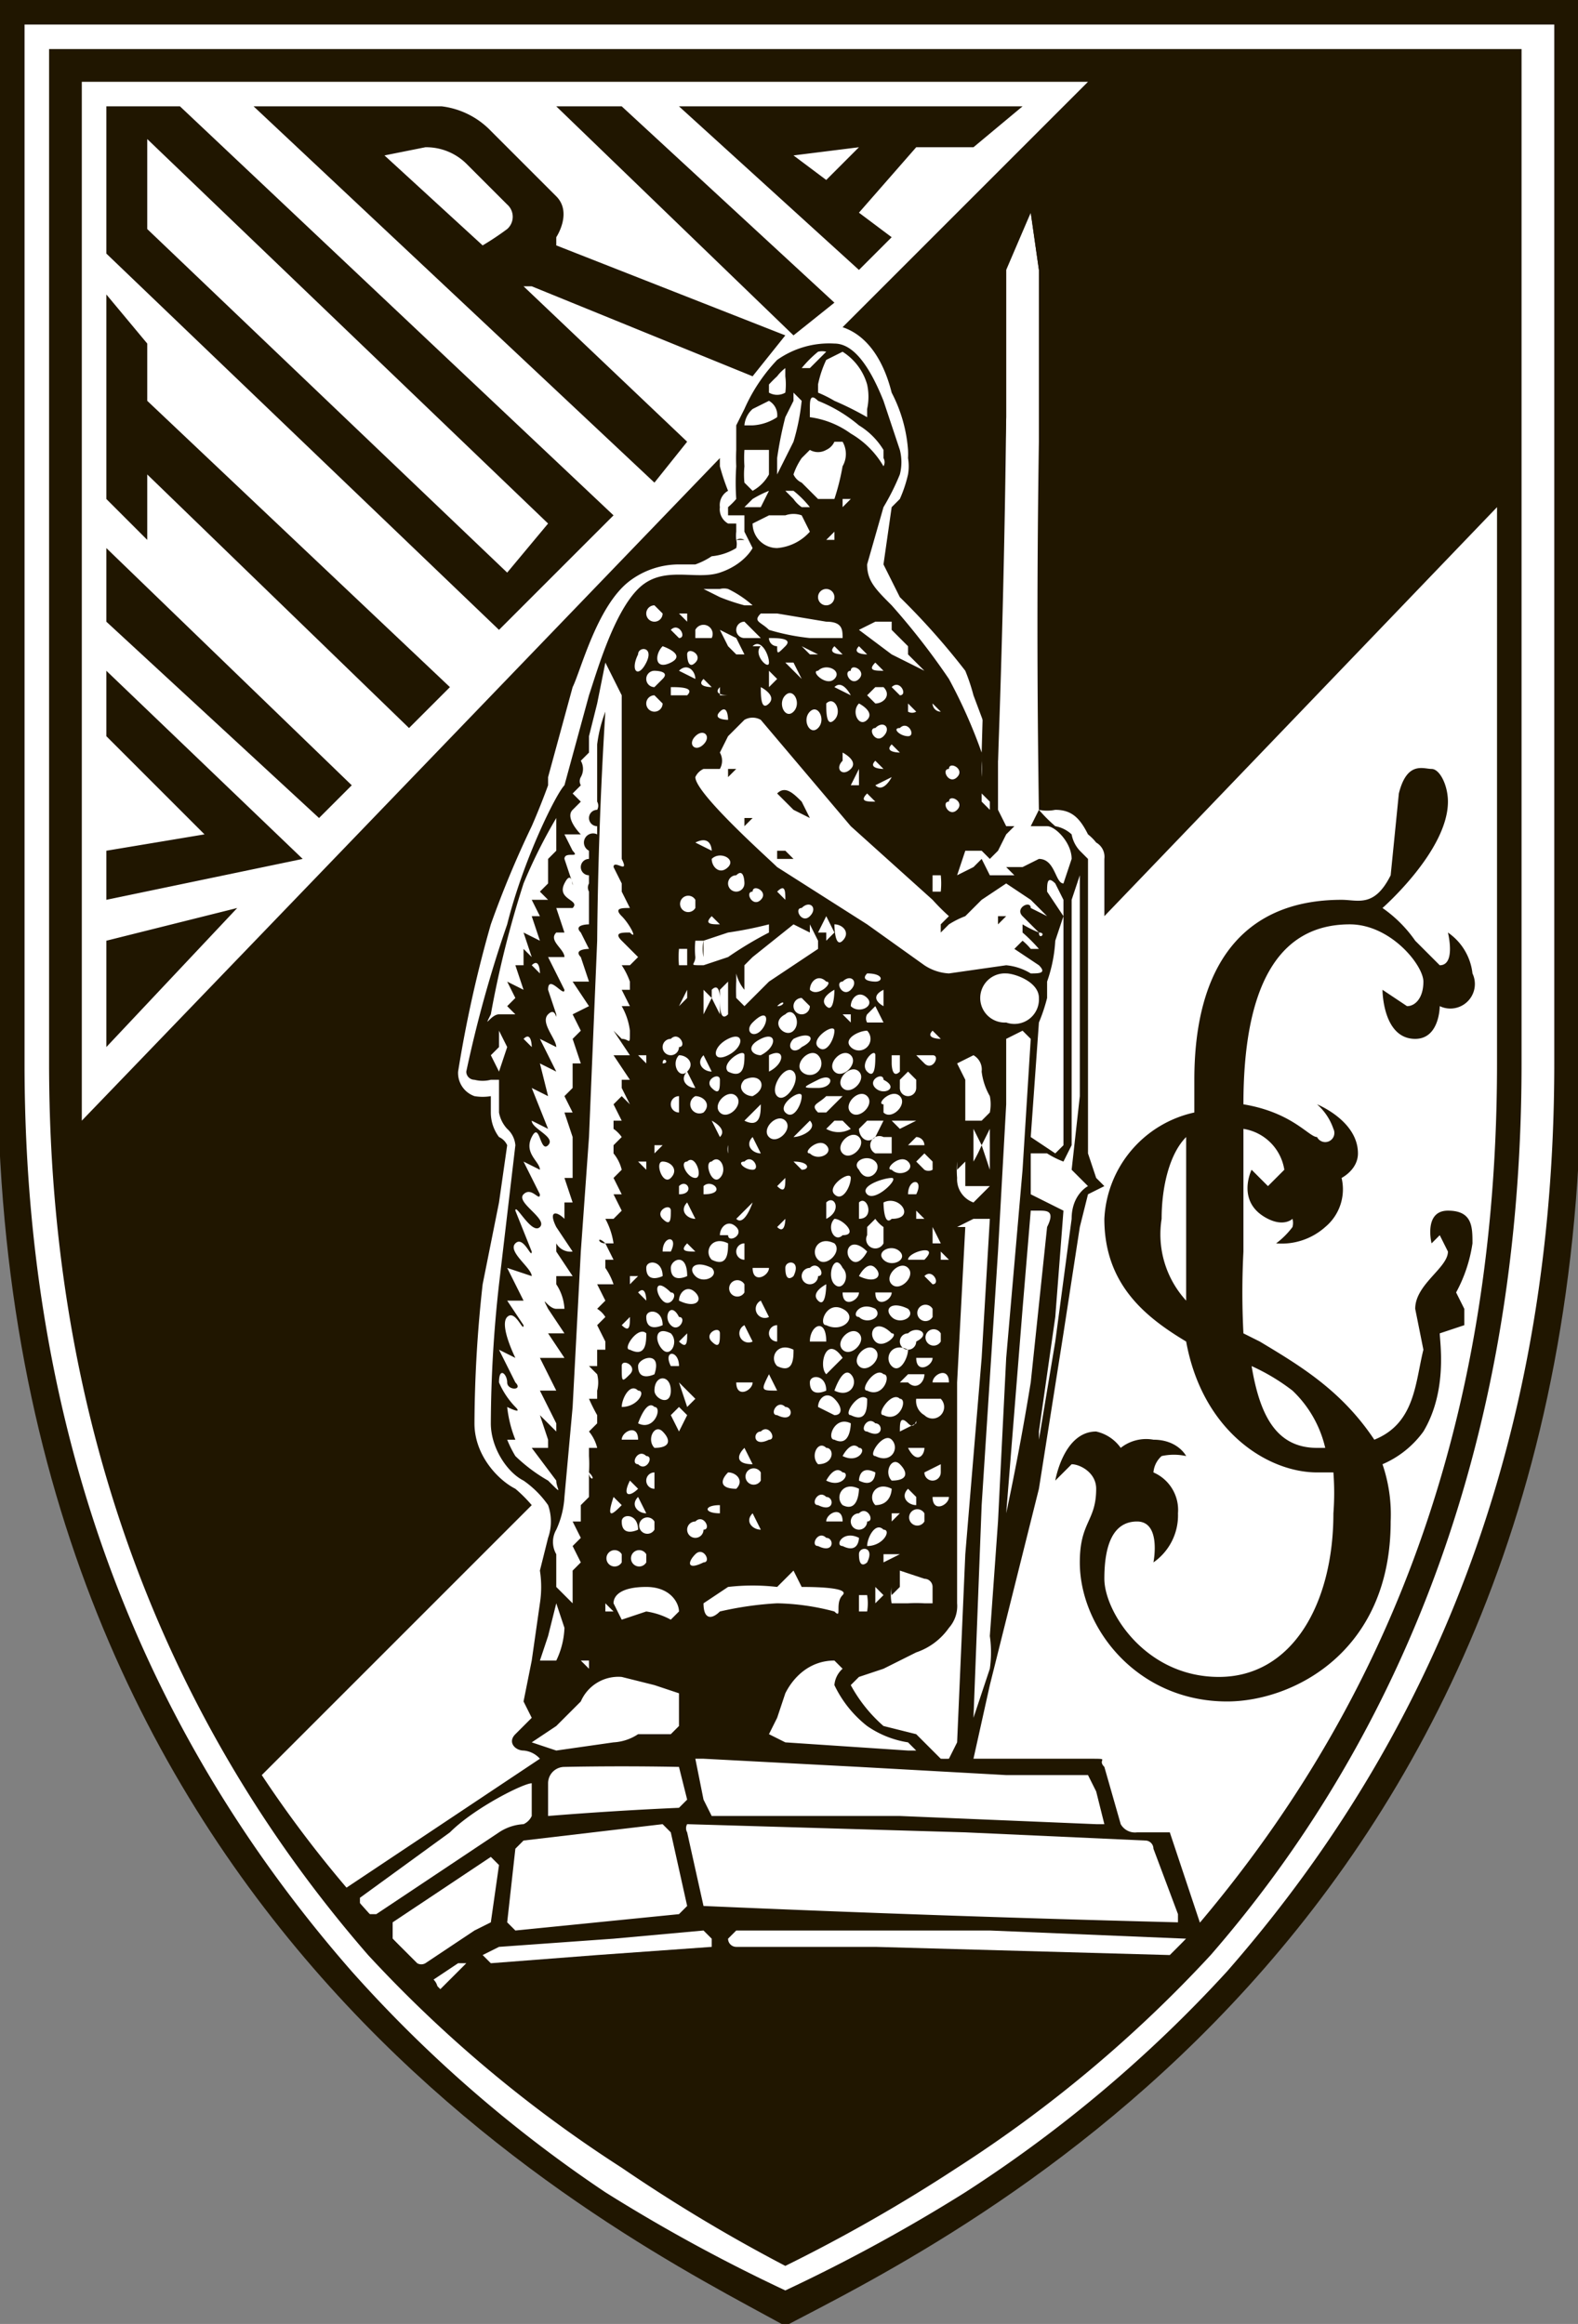 <svg viewBox="0 0 192.9 284.1" xmlns="http://www.w3.org/2000/svg"><rect x="0" y="0" width="192.9" height="284.1" fill="#808080" stroke="none"/><path d="m0 0v130c0 106 76 143 96 154 21-11 97-48 97-154v-130z" fill="#fff" fill-rule="evenodd"/><path d="m0 0v130c0 106 76 143 96 154 21-11 97-48 97-154v-130z" fill="none" stroke="#201600" stroke-miterlimit="3.9" stroke-width=".6"/><g fill="#201600" fill-rule="evenodd"><path d="m91 137 2-2c0 1 0 3-2 2zm-49 94 24-16a3 3 0 0 0 -2-1c-1 0-2-1-1-2l2-2-1-2 1-5 1-7a13 13 0 0 0 0-4l1-4a6 6 0 0 0 0-4 12 12 0 0 0 -3-3c-2-1-4-4-4-7a157 157 0 0 1 1-17l2-17a3 3 0 0 0 -1-2 4 4 0 0 1 -1-2v-4h-1a4 4 0 0 1 -2 0 1 1 0 0 1 -1-1 151 151 0 0 1 5-18c2-8 6-16 7-17l3-11c1-3 3-10 6-13s7-1 10-2 4-3 4-3l-1-2v-2h-2v-1a9 9 0 0 0 1-1 30 30 0 0 1 0-4 22 22 0 0 1 0-2v-3l1-2a21 21 0 0 1 4-6 11 11 0 0 1 7-2c2 0 4 2 6 7l2 6a6 6 0 0 1 0 3 29 29 0 0 1 -2 4l-2 7c0 2 1 3 3 5a87 87 0 0 1 7 9 63 63 0 0 1 4 9l1-35 1-25c0-2 2-8 4-8s3 5 3 7l-1 31-1 37a19 19 0 0 0 2 2 4 4 0 0 1 2 1 4 4 0 0 0 1 2l1 1v36l1 3 1 1-2 1-1 4-2 13-3 19-6 24-2 9h14c3 0 1 0 2 1l2 7a2 2 0 0 0 2 1h4l4 12v2l-8 8-15 13-21 12-7 4-19-12-24-19zm2 2v-1l11-8c3-3 9-6 10-6v4a2 2 0 0 1 -1 1 6 6 0 0 0 -3 1l-15 10h-1zm23-15a2 2 0 0 1 2-2 357 357 0 0 1 14 0l1 4-1 1a434 434 0 0 0 -16 1zm19-3 19 1 18 1h10l1 2 1 4h-1l-24-1h-23l-1-2-1-5zm-2 8 34 1 22 1a1 1 0 0 1 1 1l3 8v1a3129 3129 0 0 1 -58-2l-2-9a1 1 0 0 1 0-1zm-20 2 17-2 1 1 2 9-1 1-20 2-1-1 1-9zm-16 12v-2l6-4 6-4 1 1-1 7-2 1-6 4a1 1 0 0 1 -1 0zm5 5 3-2h1l-1 1-2 2c-1 1 0 0-1-1zm6-3 2-1 14-1 11-1 1 1v1l-14 1-13 1zm30-2 1-1h31l24 1-1 1-1 1-36-1h-17a1 1 0 0 1 -1-1zm5-190a17 17 0 0 1 1-1 5 5 0 0 1 1-1v1a8 8 0 0 1 0 2 2 2 0 0 1 -2 0zm-3 5a3 3 0 0 1 1-2l2-1a2 2 0 0 1 1 2 6 6 0 0 1 -3 1zm10-2 1 1zm-3-5a14 14 0 0 1 2-2 2 2 0 0 1 1 0l-1 1-1 1s0 1 0 0zm2 2a13 13 0 0 1 1-3l2-1a7 7 0 0 1 3 4 7 7 0 0 1 0 3v1a38 38 0 0 0 -4-2 15 15 0 0 0 -2-1zm-5 9a46 46 0 0 1 1-5l1-2v-1l1 1a27 27 0 0 1 -1 5l-2 4zm-4 1a15 15 0 0 1 0-2h3v3a5 5 0 0 1 -2 2l-1-1a10 10 0 0 1 0-2zm0 5 1-1a14 14 0 0 1 2-1c0-1 0 0 0 0l-1 2h-1zm5-2h1a12 12 0 0 1 2 2h-1a4 4 0 0 1 -1-1zm1-2a8 8 0 0 1 1-2l1-1a2 2 0 0 0 2 0 2 2 0 0 0 1-1h1a3 3 0 0 1 0 3 28 28 0 0 1 -1 4h-2l-2-2a2 2 0 0 1 -1-1zm2-8c0-1 0-2 1-1a18 18 0 0 1 5 3 9 9 0 0 1 3 3v1a1 1 0 0 1 0 1 11 11 0 0 0 -4-4 11 11 0 0 0 -5-2zm-5 13h2a3 3 0 0 1 2 0l1 2a6 6 0 0 1 -4 2 3 3 0 0 1 -3-3zm9-2h1l-1 1zm2 2 1-1zm-4 3 1-1v1h-1c0-1 0 0 0 0zm4 0v-1zm-5 7a1 1 0 1 1 1 1 1 1 0 0 1 -1-1zm-14-1h2a2 2 0 0 1 1 0 13 13 0 0 1 3 2h-1a25 25 0 0 1 -3-1zm7 3h2l6 1c2 0 2 1 2 2h-4a27 27 0 0 1 -5-1c-1-1-2-1-1-2zm12 2 2-1h2v1l2 2v1l2 2-4-2zm12 30 1-3h2l1 1 1-1 1-2 1-1h-1l-1-2v-17l1-31v-18l3-7 1 7v66l-1 2h2c1 0 3 2 3 4l-1 3c-1 0-1-3-3-3l-2 1h-2l1 1h-3l-1-2-1 1zm14 3 1-3v27l-1 9 2 2s-2 1-2 4l-2 15-2 12v-1l2-14 1-13-2-1-2-1v-5h2a11 11 0 0 0 2 1l1-2v-14zm-5 29 1-14a21 21 0 0 0 1-3v-2a18 18 0 0 0 1-5l1-3-2-3c0-1 0-2 1-1l1 2v30l-1 1zm-3-20c1 0 4 1 4 3a3 3 0 0 1 -4 3 3 3 0 0 1 -3-4 3 3 0 0 1 3-2zm0 8 2-1 1 1-1 16-2 23-1 20-1 14a14 14 0 0 1 0 4l-2 6s0 1 0 0l1-26 2-31 1-18zm-6 3 2-1a2 2 0 0 1 1 2 8 8 0 0 0 1 3 5 5 0 0 1 0 2l-1 1h-2v-5zm2 10v-2l1 2a17 17 0 0 1 -1 2zm1 0 1-2v5zm-3 3 1-1v3h3l-2 2a3 3 0 0 1 -2-3 12 12 0 0 1 0-2zm-2 1 1 2 1 2-1-2zm2 6 2-1h2l-1 17-2 24-1 23-1 2a12 12 0 0 1 -1 0l-3-3-4-1a18 18 0 0 1 -4-5l1-1 3-1 4-2a8 8 0 0 0 4-3 4 4 0 0 0 1-3v-7-20l1-19zm6 35 2-25 1-12h1c1 0 2 0 1 2l-2 19a338 338 0 0 1 -3 16zm-29 27 1-2 1-3c1-2 3-4 6-4l1 1a3 3 0 0 0 -1 2 14 14 0 0 0 4 5 12 12 0 0 0 5 2l1 1h-1l-15-1zm-29 1 3-2 3-3a5 5 0 0 1 5-3l4 1 3 1v4l-1 1h-4a6 6 0 0 1 -3 1l-7 1zm20-118a2 2 0 0 1 1-1h2a2 2 0 0 0 0-2l1-2 2-2a2 2 0 0 1 2 0l11 13 10 9a26 26 0 0 0 2 2l-1 1v1l1-1a11 11 0 0 1 2-1l2-2 3-2 3 2 2 2-2-1c0-1-2 0-1 1l2 2c0 1 1 0 0 0a14 14 0 0 1 -2-1v1a20 20 0 0 1 2 2h-1a7 7 0 0 0 -1-1l-1 1 3 2c1 1 0 1-1 1a7 7 0 0 0 -3-1l-7 1a6 6 0 0 1 -3-1l-7-5-11-7c-1-1-10-9-10-11zm10 9h1l1 1h-2zm0-7c1-1 2 0 3 1l1 2-2-1zm-6-3h1l-1 1zm1 2c0-1 0-1 0 0zm0 2c-1 0 0 0 0 0zm1 2h1l-1 1zm1 2c0-1 0-1 0 0 0-1 0 0 0 0zm30 10h1l-1 1zm0 3c0-1 0-1 0 0 0-1 0 0 0 0zm-56 88 1-3 1-4 1 3a10 10 0 0 1 -1 4zm5 0h1v1zm3-6v-1l1 1zm1-1c0-1 1-2 4-2s4 2 4 3l-1 1a9 9 0 0 0 -3-1l-3 1zm11 0 3-2a26 26 0 0 1 6 0l2-2 1 2c1 0 6 0 5 1s0 3-1 2a29 29 0 0 0 -7-1 41 41 0 0 0 -7 1c-1 1-2 1-2-1zm19-1h1a6 6 0 0 1 0 2h-1zm2 0v-1l1 1-1 1zm2-1c0-1 0-1 0 0a3 3 0 0 0 0 1l1-1v-2l3 1a1 1 0 0 1 1 1v2h-1a17 17 0 0 0 -2 0h-2a5 5 0 0 1 0-2zm-49-65 1-1v-2l1 2-1 3zm0-5a124 124 0 0 1 4-16 64 64 0 0 1 4-8v1 3l-1 1v3l-1 1 1 1h-2l1 2h-1l1 3-2-1 1 3-1-1v2h-1l1 3-2-1 1 2-1 1 1 1h-2c-1 0-2 2-1 0zm18-44c0-1 2-1 1 1s-2 1-1-1zm2 2s2 0 1 1l-1 1a1 1 0 0 1 0-2zm0 3 1 1a1 1 0 1 1 -1-1zm2-1c1 0 3 0 2 1h-2zm1-2c1-1 2 0 2 1zm-2-3s3 1 1 2-2-1-1-2zm-1-2v1zm-2-2s1 0 0 0zm2-1 1 1a1 1 0 1 1 -1-1zm2-1 1 1zm3 1 1 1zm-3 3c1-1 2 1 1 1zm1-2 1 1v-1zm2 2a1 1 0 0 1 2 1h-2zm3-2 1 1zm0 2 2 1 1 2h-1l-1-1zm3-1 1 1 1 1h-2a1 1 0 0 1 0-2zm1 3c1-1 2 1 2 2s-2-1-1-2zm-6 2 2 1zm-2-1c0-1 2 0 1 1s-1-1-1-1zm2 3 1 1s-2 0-1-1zm2 2h1s-2 0-1-1zm-3 1 1 1zm-3 1 1 1zm2 1 1 1zm-1 2s1 0 0 0zm2 0c1-1 2 0 1 1s-2 0-1-1zm3-3c1-1 1 1 1 1s-2 0-1-1zm5-3s2 1 1 2-1-1-1-2zm-1-2v1zm2 0 1 1-1 1zm0-4c1 0 3 0 2 1s-1 1-1 0a1 1 0 0 1 -1-1zm4 1 2 1h-1zm4 0 1 1s-2 0-1-1zm-2 3c1-1 3 0 2 1s-3-1-2-1zm-3-1 1 2-2-2zm-1 4c1-1 2 1 1 2s-2-1-1-2zm3-1 1 1zm0 3c1-1 2 1 1 2s-2-1-1-2zm2-1c1-1 2 1 1 2s-1-1-1-2zm0 4v1zm1-6c1-1 2 1 2 1s-2-1-2-1zm2-2c0-1 2 0 1 1s-2-1-1-1zm1-3 1 1s-2 0-1-1zm2 2 1 1c-1 0-2 0-1-1zm0 3h1c1 1 0 2-1 2l-1-1zm1 2 2 1zm-3 0s2 1 1 2-2-1-1-2zm-1 3v1zm3 0c1-1 2 0 1 1s-2-1-1-1zm-4 4v-1s2 1 1 2-2 0-1-1zm1 3 1-2v2zm3-3 1 1s-2 0-1-1zm2-2 1 1s-2 0-1-1zm1-2c1-1 2 1 1 1s-2-1-1-1zm1-3 1 1s1 0 0 0a1 1 0 0 1 -1 0zm-2-2c1-1 2 1 1 1zm5 2 1 1a1 1 0 0 1 -1-1zm-3 5 2 2zm-5 6 1 1c-1 0-2 0-1-1zm1-1 2-1s-1 2-2 1zm3 1v1zm-4 4 1 1zm10-7c0-1 2 0 1 1s-2-1-1-1zm0 4c0-1 2 0 1 1s-2-1-1-1zm-1 2 1 1zm1 2 1 1zm-1-6v1zm3-4v1zm-2-3v1zm4 3v3a11 11 0 0 0 0-2zm0 5 1 1v1l-1-1zm-6 10h1a9 9 0 0 1 0 2h-1zm2 1s1 0 0 0zm-33 8h1v2h-1a11 11 0 0 1 0-2zm2-1h1a5 5 0 0 0 0 2v-2l3-1a47 47 0 0 0 5-1v1a45 45 0 0 0 -5 3l-3 1c-2 0-1 0-1-1a10 10 0 0 1 0-2zm-1 6v1l-1 1zm2 2v-2l1 1-1 2zm1-2c1-1 1 1 1 1v2l-1-2zm1 0 1-1v4c-1 1-1-1-1-2zm2-1v-1a5 5 0 0 0 1 2v-1-2l1-1 5-4 2 1v-1l1 2v1l-6 4-3 3-1-1a20 20 0 0 1 0-2zm10-6 1-2 1 2-1 1v-1zm2-1c1 0 2 1 1 2s-1-2-1-2zm-10-4c0-1 2 0 1 1s-2-1-1-1zm-5-4c1-1 3 0 2 1s-2 0-2-1zm0 3 1 1zm11 3c1-1 2 0 1 1s-2-1-1-1zm-13-5v1zm-2-2v1zm2-1c2-1 2 1 2 1zm-2 5v1zm2 2v1a1 1 0 1 1 0-1zm5-3c1-1 1 1 1 1a1 1 0 1 1 -1-1zm-1 2v2zm-2 3 1 1c-1 0-2 0-1-1zm8-3c1-1 1 0 1 1zm-11-8v1zm-4 0 1 1zm14 10 1 1zm21 12v-1zm-50-5c1-1 1 1 1 1zm-1 5 1 2zm0 4c1-1 1 1 1 1zm0 3v1zm17 0c0-1 1 0 0 0zm1 2v1zm0-5c1-1 2 1 1 1a1 1 0 1 1 -1-1zm1 2c1 0 2 1 1 2s-2-1-1-2zm2-2v1zm4 0c2-1 2 1 0 2s-2-1 0-2zm3-2c2-2 2 0 1 1s-2 0-1-1zm8 7c2-1 2 1 0 1s-2 0 0-1zm-6-3c2-1 2 1 0 2zm-1-2c2-1 2 1 0 2-1 0-2-1 0-2zm-2 5c2-1 3 1 1 2-1 0-2-1-1-2zm6-5c2-1 3 0 1 1-1 1-2 0-1-1zm-1-3c1-1 2 1 1 2s-3-1-1-2zm2-2 1 1a1 1 0 1 1 -1-1zm2 2v1zm-17 10v2a1 1 0 1 1 0-2zm1-3 1 2c-1 0-2-1-1-2zm2-2 1 2c-1 0-2-1-1-2zm-1 5c1 0 2 1 1 2a1 1 0 0 1 -1-2zm18-14c1-1 2 0 1 1s-2-1-1-1zm-8 3c1-1 1 0 0 0s-1 0 0 0zm-17 6h1v1zm2 11h1l-1 1zm-2 2h1v1zm11-2v1a2 2 0 0 1 0-1zm11-12c-1-1 2-3 2-2s-1 3-2 2zm2 3c-1-1 1-3 2-2s-1 3-2 2zm4 0c-1-1 1-3 1-2s0 3-1 2zm-2-3c-1-1 1-2 2-2a1 1 0 1 1 -2 2zm-8 8c-1-1 2-3 2-2s-1 3-2 2zm-1-2c-1-1 1-4 2-3s-1 4-2 3zm3-3c-1-1 1-3 2-2a1 1 0 0 1 -2 2zm6 5c-1-1 1-3 2-2s-1 3-2 2zm-1-3c-1-1 1-3 2-2s-1 3-2 2zm-9 6c-1-1 1-3 2-2s-1 3-2 2zm7-16c-1-1 1-2 1-2s0 3-1 2zm-14 10c-1-1 1-2 1-1s0 2-1 1zm1 3c-1-1 1-3 2-2s-1 3-2 2zm1-5c-1-1 2-3 2-2s0 3-2 2zm10-10c0-1 1-2 2-1 1 0-1 2-2 1zm8 12c-1-1 1-2 1-1 2 1 0 2-1 1zm-3-10c0-1 1-2 2-1s-1 2-2 1zm4 4 1-1zm-5 14c-1-1 1-3 2-2s-1 3-2 2zm-1 5c-1-1 2-3 2-2s-1 3-2 2zm7-3c-1 0 1-2 2-1s-1 2-2 1zm-1-8c-1 0 1-2 2-1s-1 3-2 2zm-3 8c-1-1 1-2 2-1s-1 3-2 1zm-6-2c-1 0 1-2 2-1s-1 2-2 1zm-2-2 2-2c1 1-1 2-2 2zm4-1 1-1h1l1 1a3 3 0 0 1 -3 0zm-1-2c-1-1 0-1 1-2h2l-1 1-1 1zm6 1h2l-1 2c-1 1-2 0-2-1zm2 2h1v2h-2a1 1 0 0 1 1-2zm1-2h3l-2 1zm1-5 1-1 1 1v1a1 1 0 0 1 -2 0zm-1-2v-1h1v2c-1 1-1-1-1-1zm-6-6h1v1zm3 0 1-1 1 2h-2a1 1 0 0 1 0-1zm5 16 1-1a1 1 0 0 1 1 1h-2v-1zm0-19 1 2zm-3 0v2s-2-1 0-2zm2-2v1zm3 5v1zm1 2 1 1s-2 0-1-1zm-3 1 1 1zm1 7 1 1zm3 0 1 2zm-2 2 1 2zm-7-17c2 0 2 1 1 1 0 0-2 0-1-1zm6 10h2c1 0 0 2-1 1zm-25 8s2 1 1 2zm-6 0v1zm-1 8v1zm1-3c1 0 2 1 1 2s-2-2-1-2zm2-3v2zm1 8 1 2c-1 0-2-1-1-2zm7-5c1-1 2 1 1 1s-2-1-1-1zm10 5c1-1 2 1 0 2zm4 0c1-1 2 2 0 2zm-3 2c1 0 3 2 1 2-1 1-2-1-1-2zm-12-5v3zm-3-2c1-1 2 1 1 2s-2-2-1-2zm-1-3v2zm-2-3v2-1zm0 6c1-1 2 2 1 2s-2-2-1-2zm8-3 1 2c-1 0-2-1-1-2zm4 1v1zm6 2v1zm-19 3c1-1 2 1 0 1zm3 0c1-1 3 1 0 1zm22 2c2-1 4 2 1 2-1 1-1-2-1-2zm-2-1c-1-1 2-2 3-2s-2 3-3 2zm6-4 1-1 1 1v1a1 1 0 0 1 -1 0zm-6 8 1-1a4 4 0 0 0 1 1v2a1 1 0 0 1 -2-1zm-14-4 1-2zm-4 5c0-1 1-2 2-1s-1 2-1 1zm7-1 1-1s0 2-1 1zm0-5 1-1c0 1 0 2-1 1zm-14 4c-1-1 1-2 1-1s0 2-1 1zm31 0v-1l1 1zm2 3v-2l1 2zm-3 0v-2zm-17 1v-1zm-8-1v-2zm14-1-1-2zm-21-2v-2zm15-6v-1zm-1 8-1-1zm-10 0v-1zm-3 0v-1zm18-8-1-1c2 0 2 1 1 1zm-5 4 1 1zm-5 1 1 1zm27 5 1 1h-1zm-19 7 1 1zm-3 6h-1zm20-10c1-1 2 1 1 1zm-13 3c-1-1 1-2 1-2s0 3-1 2zm9 2c-1-1 0-2 2-1 1 1-1 2-2 1zm-4-5s1-2 2-1 0 2-2 1zm4 1c-1-1 1-3 2-2s-1 3-2 2zm-2 7c-1-1 0-3 2-1 1 0-1 2-2 1zm-4 1c-1-1 1-3 2-2s-1 3-2 2zm2-4c-1 0 0-2 2-1 1 1-1 2-2 1zm-3-4c-1-1 0-4 1-2 1 1 0 3-1 2zm-2-3c-1-1 0-3 2-2 1 1-1 3-2 2zm4 0c-1-1 0-3 2-1 0 0-1 2-2 1zm4 0c-1-1 1-2 2-1s-1 2-2 1zm1 13c-1-1 0-3 2-2 0 1-1 3-2 2zm-26-8c0-1 1-2 2-1s0 2-2 1zm2-3c-1-1 0-2 2-1 1 1-1 2-2 1zm-4 9c-1-1-1-3 1-2 1 1 0 3-1 2zm1-3c-1-1 0-3 1-1 1 0 0 2-1 1zm-1-3c-1-1-1-3 1-1 1 0 0 2-1 1zm18 5c0-2 2-3 2 0zm-17-9c0-1 2-2 2 1 0 0-2 1-2-1zm21 3h2c0 1-2 2-2 0zm4 0h2c0 1-2 2-2 0zm-15-3h2c0 1-2 2-2 0zm4 0c0-1 2-1 1 1 0 0-1 1-1-1zm-15-2c0-2 2-2 1 0zm-2 8c0-1 2-1 2 1 0 0-2 1-2-1zm0-6c0-1 2-1 2 1 0 0-2 1-2-1zm33 11h2c0 1-2 2-2 0zm-1-20c0-2 2-2 1 0zm0 8c0-1 4-2 2 0zm-33 13c0-1 3-2 2 1 0 0-2 1-2-1zm4 0c-1-2 1-2 1 0zm9-15v2a1 1 0 1 1 0-2zm8 3c1-1 2 1 1 1a1 1 0 1 1 -1-1zm-6 4 1 2a1 1 0 1 1 -1-2zm2 3v2a1 1 0 1 1 0-2zm-4 0 1 2a1 1 0 1 1 -1-2zm23-2v1a1 1 0 1 1 0-1zm1 3v1a1 1 0 1 1 0-1zm-4 0c1-1 3 0 1 1a1 1 0 1 1 -1-1zm-20-6v1a1 1 0 1 1 0-1zm-13 1c1-1 1 1 1 1zm1-6v1zm5 0 1 1c-1 0-2 0-1-1zm2 8v1zm4-11 2-2s-1 3-2 2zm-3 5c-1-1 0-3 2-2 0 1 0 3-2 2zm-10 11c-1 0 1-3 2-2 0 1 0 3-2 2zm18 2c-1-1 0-3 2-2 0 1 0 3-2 2zm6-5c-1 0 0-3 2-2s0 3-2 2zm4 5c-1-1 1-3 2-2s-1 3-2 2zm-18-3c-1-1 1-2 1-1s0 2-1 1zm-4 0 1-1c0 1 0 2-1 1zm-7-2 1-1c0 1 0 2-1 1zm1-6h1l-1 1zm24 12c-1-1 0-5 2-2zm-25 4c0-1 1-3 2-2 1 0 0 2-2 2zm32 1c-1 0 1-3 2-2 1 0 0 3-2 2zm-2-3c-1 0 1-3 2-2 1 0 0 3-2 2zm-6 9c-1-1 0-3 1-2 1 0 1 2-1 2zm2-3c-1 0 0-3 2-2 0 0 0 3-2 2zm0-6s1-3 2-2 0 3-2 2zm1 8s1-2 2-1c1 0 0 2-2 1zm4 0c-1 0 1-3 2-2s0 3-2 2zm-3-5c-1 0 1-3 2-2 0 1 0 3-2 2zm-1 11c-1-1 0-3 2-2 0 0 0 3-2 2zm-3 0c-1 0 0-2 1-1 1 0 1 2-1 1zm0 5c-1 0 0-2 1-1 1 0 1 2-1 1zm-5-16c-1 0 0-2 1-1 1 0 1 2-1 1zm12 11c-1-1 0-3 2-2 0 0 0 2-2 2zm-1 5c0-1 1-3 2-2 1 0 0 2-2 2zm-3 0c-1 0 0-2 2-1 0 0 0 2-2 1zm-2-8s1-2 2-1c1 0 0 2-2 1zm5-6c-1 0 0-2 1-1 1 0 1 2-1 1zm-1 6s0-2 2-1c0 0 0 2-2 1zm4 0c-1-1 0-3 1-2s1 2-1 2zm-31-2c-1 0 0-2 1-1 1 0 0 2-1 1zm2-2c-1-1 0-3 1-2s1 2-1 2zm-2-3s1-3 2-2c1 0 0 3-2 2zm15 6v1a1 1 0 1 1 0-1zm0-5c1-1 2 1 1 1-2 1-2-1-1-1zm-2 2 1 2c-2 0-2-1-1-2zm-2 3c1 0 2 1 1 2-2 0-2-1-1-2zm-1 4v1c-2 0-2-1 0-1zm-3 2c1-1 2 1 1 1a1 1 0 1 1 -1-1zm20-1c1-1 2 1 1 1a1 1 0 1 1 -1-1zm-25-5v2a1 1 0 1 1 0-2zm0 6v1a1 1 0 1 1 0-1zm-4 4v1a1 1 0 1 1 0-1zm37-5v1a1 1 0 1 1 0-1zm-34 5v1a1 1 0 1 1 0-1zm6 0c1-1 2 1 1 1-2 1-2 0-1-1zm9-22 1 2c-2 0-2 0-1-2zm-18-1c0-1 2 0 1 1s-1 1-1-1zm1 14 1 1c-1 1-2 1-1-1zm-2 2 1 1c-1 1-2 2-1-1zm20-1v2zm0-5v2zm-3 8 1 2c-1 0-2-1-1-2zm-1-2v1zm-2 7v1zm-11-7 1 2c-1 0-2-1-1-2zm37-9v2zm-33-1 1-1 1 1-1 2zm-2-3c0-2 2-2 2 0s-2 1-2 0zm4 2-1-3 1 1 1 1zm16 0c0-1 1-2 2-1s1 2 0 2zm12-1h3a1 1 0 0 1 -2 2 2 2 0 0 1 -1-2zm-2-2 1-1h2c0 1-1 2-2 1zm0 6c0-1 0-2 1-1s1-1 1 0l-2 1c-1 0 0 0 0 0zm3 5 2-1v1a1 1 0 0 1 -2 0zm-2 2 1 1v1c-1 0-2-1-1-2zm-3 8h2l-2 1zm1-5h1l-1 1zm-33 1c0-1 2-1 2 1 0 0-2 1-2-1zm0-10c0-1 2-2 2 0zm14-7h2c0 1-2 2-2 0zm9 0c0-1 2-1 2 1 0 0-2 1-2-1zm15 0c0-1 2-2 2 0zm-3 8h2c0 1-1 2-2 0zm-10 9c0-1 2-2 2 0zm13-3h2c0 1-2 2-2 0zm-9 7c0-1 2-1 1 1 0 0-1 1-1-1zm-31-109 2 4v20c1 2-1 0-1 1l1 2v1l1 2c-1 0-2 0-1 1s2 3 1 2c-1 0-2 0-1 1l2 2-1 1h-1a9 9 0 0 1 1 2v1h-1l1 2c0 1 0 1 0 0h-1a8 8 0 0 1 1 3c0 2 0 1-1 1l-1-1 2 3h-2l2 3h-1v1l1 2-1-1-1 1 1 2h-1v1a4 4 0 0 1 1 1l-1 1v1a5 5 0 0 1 1 2s0 1 0 0l-1 1 1 2h-1l1 2-1 1h-1a9 9 0 0 1 1 3h-1c-1 0-1-1 0 0l1 2h-1v1a8 8 0 0 1 1 2h-1-1l1 2-1 1a3 3 0 0 1 1 1l-1 1 1 2v1h-1v2h-1l1 1a4 4 0 0 1 0 2v1h-1a22 22 0 0 0 1 2v1l-1 1a5 5 0 0 1 1 2h-1v1a16 16 0 0 1 0 2c1 1 0 1 0 0v3l-1 1v2h-1l1 2-1 1 1 2-1 1v2 2l-2-2v-2-2a3 3 0 0 1 0-3 11 11 0 0 0 1-4l1-11 1-19 1-14 1-24a524 524 0 0 1 1-28 17 17 0 0 0 -1 4v5 2a1 1 0 0 1 0 1 1 1 0 0 0 0 2v1a1 1 0 0 0 -1 2v1a1 1 0 0 0 0 2v1a1 1 0 0 0 0 1v1 3s-2 0-1 1l1 2s-2 0-1 1l1 3h-2l2 3-2 1 1 2-1 1 1 3h-1v3l-1 1 1 2h-1l1 3v1 4h-1l1 3h-1v2c-1-1-2-1-1 1l2 3a2 2 0 0 1 -2-1v1l2 3h-2v1a6 6 0 0 1 1 3h-1c-1 0-2-2-1 0l2 3h-1-1l2 3h-3l2 4h-2l2 4v1l-2-2 1 3v1h-2l3 4c0 1 1 2-1 0a20 20 0 0 1 -4-3 14 14 0 0 1 -1-2h1c1 1 1 1 0 0a15 15 0 0 1 -1-4c-1-1 0 0 0 0s2 1 1 0a10 10 0 0 1 -2-3c0-2 1-1 1 0s2 1 1 0l-2-4 2 1s-2-4-1-5 2 2 2 1l-2-3h2l-2-4 3 1c0-1-3-3-2-4s2 2 2 1l-2-5c0-1 2 3 3 2s-3-3-2-4 2 1 2 0l-2-4 2 1c0-1-2-2-1-4s1 2 2 1-2-2-2-3l2 1-2-5 2 1-1-4 2 1-2-4 2 1c0-1-2-3-1-4s1 1 1 0l-1-3c0-2 2 1 2 0l-2-4h2c0-1-2-2-1-3h1l-1-3h2c1-1-2-1-1-3s1 1 1 0l-1-3c0-1 2 0 1-1l-1-2h2s-2-2-1-3l1-1-1-1 1-1a1 1 0 0 1 0-1 2 2 0 0 0 0-2l1-1v-2l1-4z"/><path d="m13 104 12-2-12-12v-8l24 23-24 5zm0-28 26 24 4-4-30-29zm0-45v-18h9l53 50-14 14zm5-3v-11l49 47-5 6zm29-9 12 11a35 35 0 0 0 3-2 2 2 0 0 0 0-3l-5-5a7 7 0 0 0 -5-2zm-16-6h23a10 10 0 0 1 6 3l8 8c2 2 0 5 0 5v1l28 11-4 5-27-11h-1l20 19-4 5zm37 0 29 28 5-4-26-24zm37 5-8 1 4 3zm-22-5h42l-6 5h-7l-7 8 4 3-4 4zm-70 115v-13l16-4zm0-92 5 6v7l37 35-5 5-32-31v8l-5-5zm116 145s1-6 5-6a5 5 0 0 1 3 2 5 5 0 0 1 4-1c3 0 4 2 4 2a7 7 0 0 0 -3 0 3 3 0 0 0 -1 2 5 5 0 0 1 3 5 7 7 0 0 1 -3 6s1-5-2-5-4 3-4 7 5 12 14 12 14-9 14-20a33 33 0 0 0 0-5h-2c-6 0-14-5-16-16-5-3-10-7-10-15a14 14 0 0 1 11-13v-4c0-14 6-22 18-22 2 0 4 1 6-3l1-10c1-4 3-3 4-3s2 2 2 4c0 6-8 13-8 13a16 16 0 0 1 4 4l3 3c2 0 1-4 1-4a7 7 0 0 1 3 5 3 3 0 0 1 -4 4s0 4-3 4c-4 0-4-6-4-6l3 2c1 0 2-1 2-3s-4-7-9-7c-9 0-13 8-13 22 6 1 8 4 9 4a1 1 0 0 0 2-1 7 7 0 0 0 -2-3s5 2 5 6c0 2-2 3-2 3a6 6 0 0 1 -2 6 8 8 0 0 1 -6 2 10 10 0 0 0 2-2 2 2 0 0 0 0-1s-1 1-3 0c-4-2-2-6-2-6l2 2 2-2a6 6 0 0 0 -5-5v15a97 97 0 0 0 0 10l2 1c5 3 10 6 14 12 5-2 5-7 6-11l-1-5c0-3 4-5 4-7l-1-2-1 1s-1-4 2-4 3 2 3 4a18 18 0 0 1 -2 6l1 2v2l-3 1c0 1 1 7-2 12a12 12 0 0 1 -5 4 19 19 0 0 1 1 7c0 16-12 22-20 22-11 0-18-9-18-17 0-5 2-5 2-9 0-2-2-3-3-3zm33-4a14 14 0 0 0 -4-7 25 25 0 0 0 -5-3c1 6 3 10 8 10zm-17-38c-2 2-3 6-3 10a12 12 0 0 0 3 10v-1zm38-77-48 50v-7a2 2 0 0 0 -1-2 6 6 0 0 0 -1-1c-1-2-2-3-4-3a5 5 0 0 1 -2 0 1429 1429 0 0 1 0-45v-21l-1-7-3 6v19a1664 1664 0 0 1 -1 42l-3-8a24 24 0 0 0 -1-3 88 88 0 0 0 -8-9l-2-4 1-7 1-1a16 16 0 0 0 1-3 6 6 0 0 0 0-2 9 9 0 0 0 0-1 18 18 0 0 0 -2-7c-1-4-3-7-6-8l30-30h-123v127l78-81v1a27 27 0 0 0 1 3 2 2 0 0 0 -1 2 2 2 0 0 0 1 2h1v1a4 4 0 0 0 0 1 1 1 0 0 1 1 0h-1a2 2 0 0 1 0 1 7 7 0 0 1 -3 1 9 9 0 0 1 -2 1h-2a10 10 0 0 0 -6 2c-4 3-6 11-7 13l-3 11v1a88 88 0 0 1 -2 5 122 122 0 0 0 -5 12 153 153 0 0 0 -4 18 3 3 0 0 0 2 3 6 6 0 0 0 2 0v2a5 5 0 0 0 1 3 2 2 0 0 1 1 1l-1 7-2 10a159 159 0 0 0 -1 17c0 4 3 7 5 8a17 17 0 0 1 2 2l-33 33a143 143 0 0 0 16 20 157 157 0 0 0 30 26 192 192 0 0 0 18 10 192 192 0 0 0 19-10 157 157 0 0 0 30-26c20-23 38-56 38-107zm-107 203a160 160 0 0 1 -31-26c-20-23-39-58-39-109v-124h180v124c0 51-18 86-38 109a160 160 0 0 1 -31 26 198 198 0 0 1 -21 12 198 198 0 0 1 -20-12zm-76-265v130c0 106 76 143 96 154 21-11 97-48 97-154v-130zm150 241a163 163 0 0 1 -32 27 206 206 0 0 1 -22 12 206 206 0 0 1 -22-12 163 163 0 0 1 -31-27c-21-24-40-59-40-111v-127h187v127c0 52-19 87-40 111z"/></g></svg>